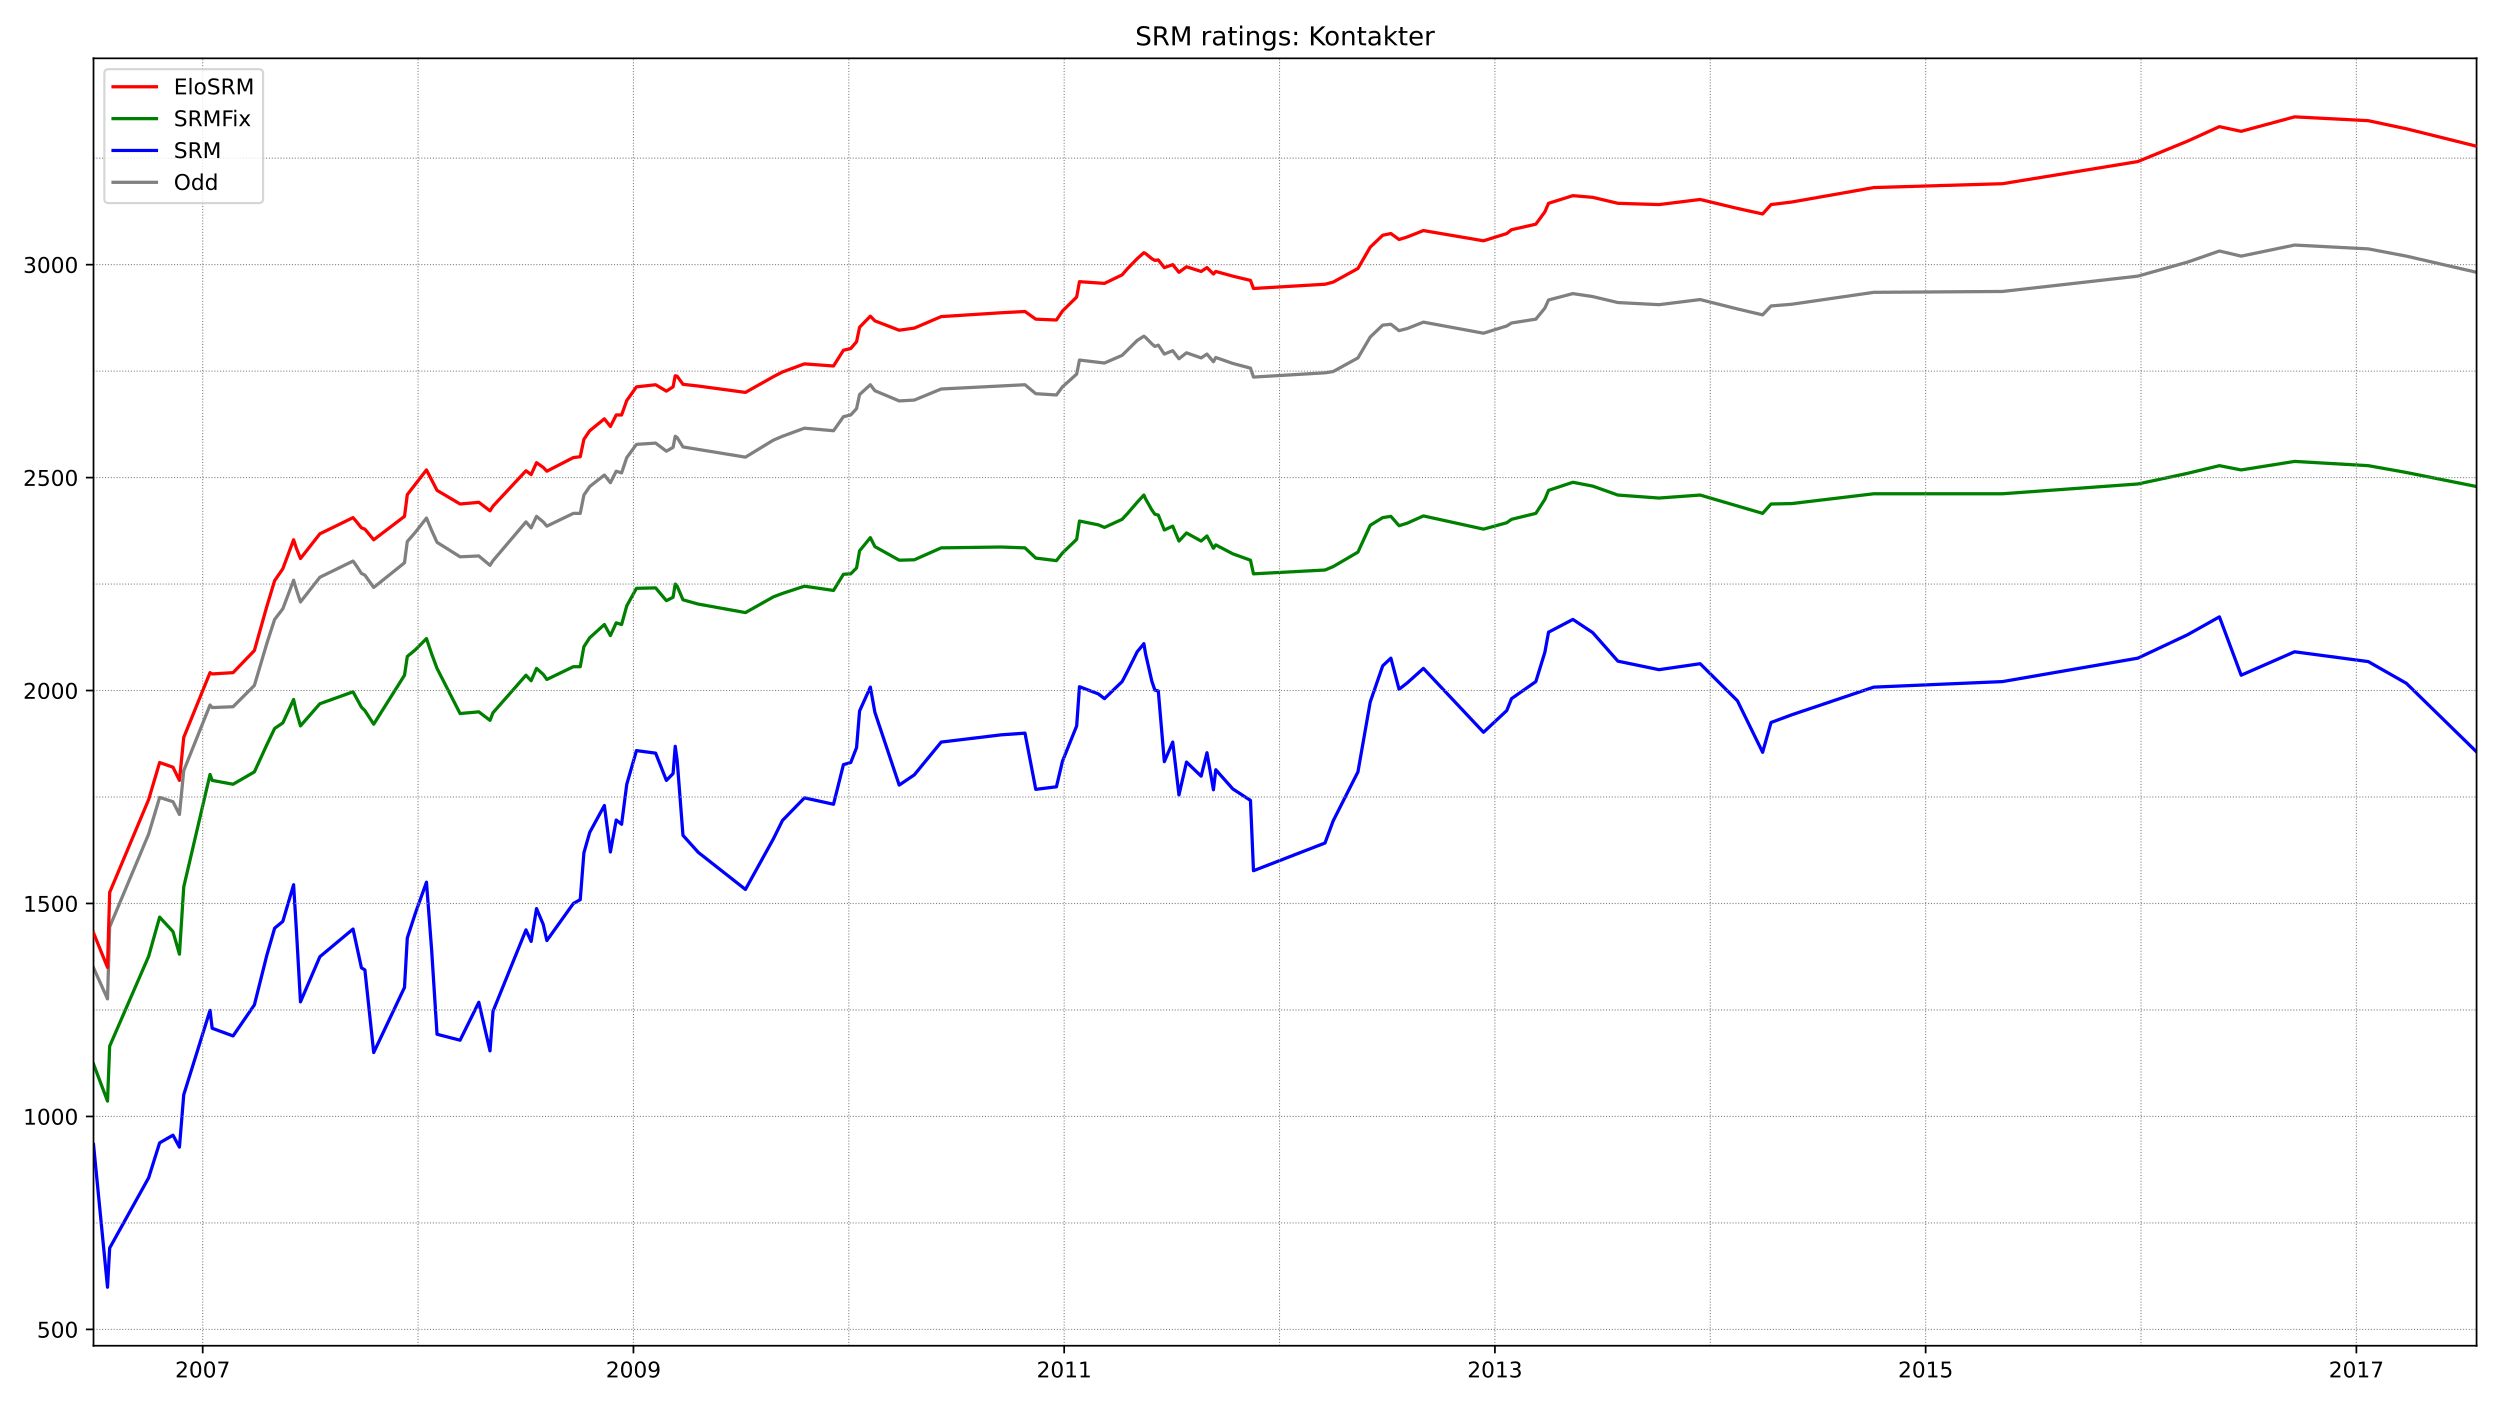 <?xml version="1.0" encoding="utf-8" standalone="no"?>
<!DOCTYPE svg PUBLIC "-//W3C//DTD SVG 1.1//EN"
  "http://www.w3.org/Graphics/SVG/1.1/DTD/svg11.dtd">
<!-- Created with matplotlib (https://matplotlib.org/) -->
<svg height="648pt" version="1.1" viewBox="0 0 1152 648" width="1152pt" xmlns="http://www.w3.org/2000/svg" xmlns:xlink="http://www.w3.org/1999/xlink">
 <defs>
  <style type="text/css">*{stroke-linecap:butt;stroke-linejoin:round;}</style>
 </defs>
 <g id="figure_1">
  <g id="patch_1">
   <path d="M 0 648 
L 1152 648 
L 1152 0 
L 0 0 
z
" style="fill:#ffffff;"/>
  </g>
  <g id="axes_1">
   <g id="patch_2">
    <path d="M 43.09 620.12 
L 1141.2 620.12 
L 1141.2 26.88 
L 43.09 26.88 
z
" style="fill:#ffffff;"/>
   </g>
   <g id="line2d_1">
    <path clip-path="url(#p45fbdd6a45)" d="M 43.09 445.963 
L 49.541 460.29 
L 50.533 427.123 
L 68.496 384.339 
L 73.557 367.461 
L 79.71 369.424 
L 82.687 375.311 
L 84.672 355.097 
L 96.78 324.874 
L 97.772 326.051 
L 107.399 325.659 
L 117.224 315.846 
L 122.98 296.417 
L 126.552 285.427 
L 130.324 280.52 
L 135.286 267.371 
L 136.576 271.689 
L 138.461 277.38 
L 147.393 265.997 
L 162.676 258.54 
L 164.363 260.895 
L 166.547 264.231 
L 168.135 265.016 
L 172.204 270.707 
L 186.395 259.325 
L 187.685 249.512 
L 191.456 245.194 
L 196.518 238.718 
L 198.9 244.409 
L 201.381 249.904 
L 211.999 256.577 
L 220.633 256.184 
L 225.794 260.502 
L 227.183 258.343 
L 242.367 240.484 
L 244.749 243.232 
L 247.23 237.933 
L 250.307 240.484 
L 251.994 242.447 
L 264.201 236.559 
L 267.376 236.559 
L 269.063 228.12 
L 271.743 224.195 
L 278.491 218.896 
L 281.27 222.429 
L 283.95 217.13 
L 286.431 217.915 
L 288.813 210.85 
L 293.278 204.766 
L 302.111 204.177 
L 307.073 207.906 
L 310.15 206.139 
L 311.142 201.037 
L 312.035 201.626 
L 314.715 205.943 
L 343.495 210.653 
L 356.396 202.803 
L 360.564 201.037 
L 370.687 197.308 
L 384.085 198.485 
L 388.65 192.009 
L 392.024 191.224 
L 394.704 188.28 
L 396.093 181.804 
L 401.055 177.29 
L 403.139 180.038 
L 414.353 184.748 
L 421.3 184.355 
L 433.706 179.252 
L 472.311 177.29 
L 477.273 181.411 
L 486.8 182 
L 489.579 178.271 
L 496.129 172.384 
L 497.419 165.907 
L 508.931 167.281 
L 517.069 163.748 
L 524.016 156.879 
L 527.092 154.917 
L 527.886 155.506 
L 530.764 158.449 
L 532.153 159.627 
L 533.741 159.038 
L 536.52 163.16 
L 540.39 161.59 
L 543.268 165.318 
L 546.742 162.571 
L 553.49 164.926 
L 556.17 163.16 
L 559.147 166.692 
L 560.239 164.73 
L 568.079 167.477 
L 576.217 169.636 
L 577.606 173.757 
L 610.554 171.795 
L 614.326 171.206 
L 625.738 164.926 
L 631.395 155.309 
L 637.151 149.814 
L 640.922 149.422 
L 644.694 152.366 
L 648.465 151.384 
L 655.908 148.44 
L 683.596 153.543 
L 694.314 150.207 
L 696.498 148.833 
L 707.712 147.067 
L 711.88 141.964 
L 713.567 138.235 
L 724.782 135.291 
L 733.912 136.665 
L 745.523 139.413 
L 764.478 140.394 
L 783.433 138.039 
L 800.602 142.357 
L 812.214 145.104 
L 816.084 140.983 
L 825.611 140.198 
L 863.422 134.703 
L 922.67 134.31 
L 985.093 127.245 
L 1008.018 120.768 
L 1022.705 115.666 
L 1032.729 118.021 
L 1057.341 112.918 
L 1091.281 114.685 
L 1108.847 118.021 
L 1141.2 125.479 
L 1141.2 125.479 
" style="fill:none;stroke:#808080;stroke-linecap:square;stroke-width:1.5;"/>
   </g>
   <g id="line2d_2">
    <path clip-path="url(#p45fbdd6a45)" d="M 43.09 527.409 
L 49.541 593.155 
L 50.533 575.099 
L 68.496 542.717 
L 73.557 526.624 
L 79.71 523.091 
L 82.687 528.587 
L 84.672 504.447 
L 96.78 465.589 
L 97.772 473.831 
L 107.399 477.364 
L 117.224 463.037 
L 122.98 440.076 
L 126.552 427.711 
L 130.324 424.571 
L 135.286 407.693 
L 136.576 428.496 
L 138.461 461.664 
L 147.393 440.861 
L 162.676 428.104 
L 166.547 445.963 
L 168.135 446.944 
L 172.204 485.018 
L 186.395 454.991 
L 187.685 432.225 
L 191.456 420.646 
L 196.518 406.516 
L 198.9 437.72 
L 201.381 476.579 
L 211.999 479.327 
L 220.633 461.86 
L 225.794 484.233 
L 227.183 465.981 
L 242.367 428.496 
L 244.749 433.795 
L 247.23 418.684 
L 250.307 425.945 
L 251.994 433.403 
L 264.201 416.329 
L 267.376 414.562 
L 269.063 392.974 
L 271.743 383.554 
L 278.491 371.19 
L 281.27 392.582 
L 283.95 377.863 
L 286.431 379.825 
L 288.813 361.377 
L 293.278 345.873 
L 302.111 347.051 
L 307.073 359.611 
L 310.15 356.471 
L 311.142 343.911 
L 312.035 350.387 
L 314.715 384.928 
L 321.761 392.778 
L 343.495 409.852 
L 356.396 386.498 
L 360.564 378.059 
L 370.687 367.657 
L 384.085 370.601 
L 388.65 352.35 
L 392.024 351.368 
L 394.704 344.499 
L 396.093 327.621 
L 401.055 316.631 
L 403.139 328.21 
L 414.353 361.77 
L 421.3 357.06 
L 433.706 341.948 
L 461.295 338.612 
L 472.311 337.827 
L 477.273 363.732 
L 486.8 362.555 
L 489.579 350.779 
L 496.129 334.49 
L 497.419 316.435 
L 506.152 319.771 
L 508.931 321.93 
L 517.069 314.08 
L 519.45 309.566 
L 524.016 300.342 
L 527.092 296.613 
L 527.886 301.323 
L 530.764 313.883 
L 532.153 318.005 
L 533.741 318.397 
L 536.52 350.976 
L 540.39 341.948 
L 543.268 366.284 
L 546.742 351.172 
L 553.49 357.648 
L 556.17 346.854 
L 559.147 363.929 
L 560.239 354.705 
L 568.079 363.536 
L 576.217 368.835 
L 577.606 401.217 
L 610.554 388.46 
L 614.326 378.255 
L 625.738 355.686 
L 631.395 323.5 
L 637.151 306.818 
L 640.922 303.286 
L 644.694 317.612 
L 648.465 314.669 
L 655.908 307.996 
L 683.596 337.434 
L 694.314 327.425 
L 696.498 321.93 
L 707.712 314.08 
L 711.88 300.538 
L 713.567 291.314 
L 724.782 285.427 
L 733.912 291.51 
L 745.523 304.66 
L 764.478 308.585 
L 783.433 305.837 
L 800.602 322.911 
L 812.214 346.658 
L 816.084 332.92 
L 825.611 329.388 
L 863.422 316.631 
L 922.67 314.08 
L 985.093 303.286 
L 1008.018 292.492 
L 1022.705 284.249 
L 1032.729 311.136 
L 1057.341 300.342 
L 1091.281 304.856 
L 1108.847 314.865 
L 1141.2 346.462 
L 1141.2 346.462 
" style="fill:none;stroke:#0000ff;stroke-linecap:square;stroke-width:1.5;"/>
   </g>
   <g id="matplotlib.axis_1">
    <g id="xtick_1">
     <g id="line2d_3">
      <defs>
       <path d="M 0 0 
L 0 3.5 
" id="m037ab1def2" style="stroke:#000000;stroke-width:0.8;"/>
      </defs>
      <g>
       <use style="stroke:#000000;stroke-width:0.8;" x="93.406" xlink:href="#m037ab1def2" y="620.12"/>
      </g>
     </g>
     <g id="text_1">
      <!-- 2007 -->
      <g transform="translate(80.681 634.718)scale(0.1 -0.1)">
       <defs>
        <path d="M 19.188 8.297 
L 53.609 8.297 
L 53.609 0 
L 7.328 0 
L 7.328 8.297 
Q 12.938 14.109 22.625 23.891 
Q 32.328 33.688 34.812 36.531 
Q 39.547 41.844 41.422 45.531 
Q 43.312 49.219 43.312 52.781 
Q 43.312 58.594 39.234 62.25 
Q 35.156 65.922 28.609 65.922 
Q 23.969 65.922 18.812 64.312 
Q 13.672 62.703 7.812 59.422 
L 7.812 69.391 
Q 13.766 71.781 18.938 73 
Q 24.125 74.219 28.422 74.219 
Q 39.75 74.219 46.484 68.547 
Q 53.219 62.891 53.219 53.422 
Q 53.219 48.922 51.531 44.891 
Q 49.859 40.875 45.406 35.406 
Q 44.188 33.984 37.641 27.219 
Q 31.109 20.453 19.188 8.297 
z
" id="DejaVuSans-50"/>
        <path d="M 31.781 66.406 
Q 24.172 66.406 20.328 58.906 
Q 16.5 51.422 16.5 36.375 
Q 16.5 21.391 20.328 13.891 
Q 24.172 6.391 31.781 6.391 
Q 39.453 6.391 43.281 13.891 
Q 47.125 21.391 47.125 36.375 
Q 47.125 51.422 43.281 58.906 
Q 39.453 66.406 31.781 66.406 
z
M 31.781 74.219 
Q 44.047 74.219 50.516 64.516 
Q 56.984 54.828 56.984 36.375 
Q 56.984 17.969 50.516 8.266 
Q 44.047 -1.422 31.781 -1.422 
Q 19.531 -1.422 13.062 8.266 
Q 6.594 17.969 6.594 36.375 
Q 6.594 54.828 13.062 64.516 
Q 19.531 74.219 31.781 74.219 
z
" id="DejaVuSans-48"/>
        <path d="M 8.203 72.906 
L 55.078 72.906 
L 55.078 68.703 
L 28.609 0 
L 18.312 0 
L 43.219 64.594 
L 8.203 64.594 
z
" id="DejaVuSans-55"/>
       </defs>
       <use xlink:href="#DejaVuSans-50"/>
       <use x="63.623" xlink:href="#DejaVuSans-48"/>
       <use x="127.246" xlink:href="#DejaVuSans-48"/>
       <use x="190.869" xlink:href="#DejaVuSans-55"/>
      </g>
     </g>
    </g>
    <g id="xtick_2">
     <g id="line2d_4">
      <g>
       <use style="stroke:#000000;stroke-width:0.8;" x="291.889" xlink:href="#m037ab1def2" y="620.12"/>
      </g>
     </g>
     <g id="text_2">
      <!-- 2009 -->
      <g transform="translate(279.164 634.718)scale(0.1 -0.1)">
       <defs>
        <path d="M 10.984 1.516 
L 10.984 10.5 
Q 14.703 8.734 18.5 7.812 
Q 22.312 6.891 25.984 6.891 
Q 35.75 6.891 40.891 13.453 
Q 46.047 20.016 46.781 33.406 
Q 43.953 29.203 39.594 26.953 
Q 35.25 24.703 29.984 24.703 
Q 19.047 24.703 12.672 31.312 
Q 6.297 37.938 6.297 49.422 
Q 6.297 60.641 12.938 67.422 
Q 19.578 74.219 30.609 74.219 
Q 43.266 74.219 49.922 64.516 
Q 56.594 54.828 56.594 36.375 
Q 56.594 19.141 48.406 8.859 
Q 40.234 -1.422 26.422 -1.422 
Q 22.703 -1.422 18.891 -0.688 
Q 15.094 0.047 10.984 1.516 
z
M 30.609 32.422 
Q 37.25 32.422 41.125 36.953 
Q 45.016 41.5 45.016 49.422 
Q 45.016 57.281 41.125 61.844 
Q 37.25 66.406 30.609 66.406 
Q 23.969 66.406 20.094 61.844 
Q 16.219 57.281 16.219 49.422 
Q 16.219 41.5 20.094 36.953 
Q 23.969 32.422 30.609 32.422 
z
" id="DejaVuSans-57"/>
       </defs>
       <use xlink:href="#DejaVuSans-50"/>
       <use x="63.623" xlink:href="#DejaVuSans-48"/>
       <use x="127.246" xlink:href="#DejaVuSans-48"/>
       <use x="190.869" xlink:href="#DejaVuSans-57"/>
      </g>
     </g>
    </g>
    <g id="xtick_3">
     <g id="line2d_5">
      <g>
       <use style="stroke:#000000;stroke-width:0.8;" x="490.373" xlink:href="#m037ab1def2" y="620.12"/>
      </g>
     </g>
     <g id="text_3">
      <!-- 2011 -->
      <g transform="translate(477.648 634.718)scale(0.1 -0.1)">
       <defs>
        <path d="M 12.406 8.297 
L 28.516 8.297 
L 28.516 63.922 
L 10.984 60.406 
L 10.984 69.391 
L 28.422 72.906 
L 38.281 72.906 
L 38.281 8.297 
L 54.391 8.297 
L 54.391 0 
L 12.406 0 
z
" id="DejaVuSans-49"/>
       </defs>
       <use xlink:href="#DejaVuSans-50"/>
       <use x="63.623" xlink:href="#DejaVuSans-48"/>
       <use x="127.246" xlink:href="#DejaVuSans-49"/>
       <use x="190.869" xlink:href="#DejaVuSans-49"/>
      </g>
     </g>
    </g>
    <g id="xtick_4">
     <g id="line2d_6">
      <g>
       <use style="stroke:#000000;stroke-width:0.8;" x="688.856" xlink:href="#m037ab1def2" y="620.12"/>
      </g>
     </g>
     <g id="text_4">
      <!-- 2013 -->
      <g transform="translate(676.131 634.718)scale(0.1 -0.1)">
       <defs>
        <path d="M 40.578 39.312 
Q 47.656 37.797 51.625 33 
Q 55.609 28.219 55.609 21.188 
Q 55.609 10.406 48.188 4.484 
Q 40.766 -1.422 27.094 -1.422 
Q 22.516 -1.422 17.656 -0.516 
Q 12.797 0.391 7.625 2.203 
L 7.625 11.719 
Q 11.719 9.328 16.594 8.109 
Q 21.484 6.891 26.812 6.891 
Q 36.078 6.891 40.938 10.547 
Q 45.797 14.203 45.797 21.188 
Q 45.797 27.641 41.281 31.266 
Q 36.766 34.906 28.719 34.906 
L 20.219 34.906 
L 20.219 43.016 
L 29.109 43.016 
Q 36.375 43.016 40.234 45.922 
Q 44.094 48.828 44.094 54.297 
Q 44.094 59.906 40.109 62.906 
Q 36.141 65.922 28.719 65.922 
Q 24.656 65.922 20.016 65.031 
Q 15.375 64.156 9.812 62.312 
L 9.812 71.094 
Q 15.438 72.656 20.344 73.438 
Q 25.25 74.219 29.594 74.219 
Q 40.828 74.219 47.359 69.109 
Q 53.906 64.016 53.906 55.328 
Q 53.906 49.266 50.438 45.094 
Q 46.969 40.922 40.578 39.312 
z
" id="DejaVuSans-51"/>
       </defs>
       <use xlink:href="#DejaVuSans-50"/>
       <use x="63.623" xlink:href="#DejaVuSans-48"/>
       <use x="127.246" xlink:href="#DejaVuSans-49"/>
       <use x="190.869" xlink:href="#DejaVuSans-51"/>
      </g>
     </g>
    </g>
    <g id="xtick_5">
     <g id="line2d_7">
      <g>
       <use style="stroke:#000000;stroke-width:0.8;" x="887.34" xlink:href="#m037ab1def2" y="620.12"/>
      </g>
     </g>
     <g id="text_5">
      <!-- 2015 -->
      <g transform="translate(874.615 634.718)scale(0.1 -0.1)">
       <defs>
        <path d="M 10.797 72.906 
L 49.516 72.906 
L 49.516 64.594 
L 19.828 64.594 
L 19.828 46.734 
Q 21.969 47.469 24.109 47.828 
Q 26.266 48.188 28.422 48.188 
Q 40.625 48.188 47.75 41.5 
Q 54.891 34.812 54.891 23.391 
Q 54.891 11.625 47.562 5.094 
Q 40.234 -1.422 26.906 -1.422 
Q 22.312 -1.422 17.547 -0.641 
Q 12.797 0.141 7.719 1.703 
L 7.719 11.625 
Q 12.109 9.234 16.797 8.062 
Q 21.484 6.891 26.703 6.891 
Q 35.156 6.891 40.078 11.328 
Q 45.016 15.766 45.016 23.391 
Q 45.016 31 40.078 35.438 
Q 35.156 39.891 26.703 39.891 
Q 22.75 39.891 18.812 39.016 
Q 14.891 38.141 10.797 36.281 
z
" id="DejaVuSans-53"/>
       </defs>
       <use xlink:href="#DejaVuSans-50"/>
       <use x="63.623" xlink:href="#DejaVuSans-48"/>
       <use x="127.246" xlink:href="#DejaVuSans-49"/>
       <use x="190.869" xlink:href="#DejaVuSans-53"/>
      </g>
     </g>
    </g>
    <g id="xtick_6">
     <g id="line2d_8">
      <g>
       <use style="stroke:#000000;stroke-width:0.8;" x="1085.823" xlink:href="#m037ab1def2" y="620.12"/>
      </g>
     </g>
     <g id="text_6">
      <!-- 2017 -->
      <g transform="translate(1073.098 634.718)scale(0.1 -0.1)">
       <use xlink:href="#DejaVuSans-50"/>
       <use x="63.623" xlink:href="#DejaVuSans-48"/>
       <use x="127.246" xlink:href="#DejaVuSans-49"/>
       <use x="190.869" xlink:href="#DejaVuSans-55"/>
      </g>
     </g>
    </g>
   </g>
   <g id="matplotlib.axis_2">
    <g id="ytick_1">
     <g id="line2d_9">
      <defs>
       <path d="M 0 0 
L -3.5 0 
" id="mf0bd95ff28" style="stroke:#000000;stroke-width:0.8;"/>
      </defs>
      <g>
       <use style="stroke:#000000;stroke-width:0.8;" x="43.09" xlink:href="#mf0bd95ff28" y="612.584"/>
      </g>
     </g>
     <g id="text_7">
      <!-- 500 -->
      <g transform="translate(17.003 616.383)scale(0.1 -0.1)">
       <use xlink:href="#DejaVuSans-53"/>
       <use x="63.623" xlink:href="#DejaVuSans-48"/>
       <use x="127.246" xlink:href="#DejaVuSans-48"/>
      </g>
     </g>
    </g>
    <g id="ytick_2">
     <g id="line2d_10">
      <g>
       <use style="stroke:#000000;stroke-width:0.8;" x="43.09" xlink:href="#mf0bd95ff28" y="514.456"/>
      </g>
     </g>
     <g id="text_8">
      <!-- 1000 -->
      <g transform="translate(10.64 518.255)scale(0.1 -0.1)">
       <use xlink:href="#DejaVuSans-49"/>
       <use x="63.623" xlink:href="#DejaVuSans-48"/>
       <use x="127.246" xlink:href="#DejaVuSans-48"/>
       <use x="190.869" xlink:href="#DejaVuSans-48"/>
      </g>
     </g>
    </g>
    <g id="ytick_3">
     <g id="line2d_11">
      <g>
       <use style="stroke:#000000;stroke-width:0.8;" x="43.09" xlink:href="#mf0bd95ff28" y="416.329"/>
      </g>
     </g>
     <g id="text_9">
      <!-- 1500 -->
      <g transform="translate(10.64 420.128)scale(0.1 -0.1)">
       <use xlink:href="#DejaVuSans-49"/>
       <use x="63.623" xlink:href="#DejaVuSans-53"/>
       <use x="127.246" xlink:href="#DejaVuSans-48"/>
       <use x="190.869" xlink:href="#DejaVuSans-48"/>
      </g>
     </g>
    </g>
    <g id="ytick_4">
     <g id="line2d_12">
      <g>
       <use style="stroke:#000000;stroke-width:0.8;" x="43.09" xlink:href="#mf0bd95ff28" y="318.201"/>
      </g>
     </g>
     <g id="text_10">
      <!-- 2000 -->
      <g transform="translate(10.64 322)scale(0.1 -0.1)">
       <use xlink:href="#DejaVuSans-50"/>
       <use x="63.623" xlink:href="#DejaVuSans-48"/>
       <use x="127.246" xlink:href="#DejaVuSans-48"/>
       <use x="190.869" xlink:href="#DejaVuSans-48"/>
      </g>
     </g>
    </g>
    <g id="ytick_5">
     <g id="line2d_13">
      <g>
       <use style="stroke:#000000;stroke-width:0.8;" x="43.09" xlink:href="#mf0bd95ff28" y="220.074"/>
      </g>
     </g>
     <g id="text_11">
      <!-- 2500 -->
      <g transform="translate(10.64 223.873)scale(0.1 -0.1)">
       <use xlink:href="#DejaVuSans-50"/>
       <use x="63.623" xlink:href="#DejaVuSans-53"/>
       <use x="127.246" xlink:href="#DejaVuSans-48"/>
       <use x="190.869" xlink:href="#DejaVuSans-48"/>
      </g>
     </g>
    </g>
    <g id="ytick_6">
     <g id="line2d_14">
      <g>
       <use style="stroke:#000000;stroke-width:0.8;" x="43.09" xlink:href="#mf0bd95ff28" y="121.946"/>
      </g>
     </g>
     <g id="text_12">
      <!-- 3000 -->
      <g transform="translate(10.64 125.745)scale(0.1 -0.1)">
       <use xlink:href="#DejaVuSans-51"/>
       <use x="63.623" xlink:href="#DejaVuSans-48"/>
       <use x="127.246" xlink:href="#DejaVuSans-48"/>
       <use x="190.869" xlink:href="#DejaVuSans-48"/>
      </g>
     </g>
    </g>
   </g>
   <g id="line2d_15">
    <path clip-path="url(#p45fbdd6a45)" d="M 43.09 490.317 
L 49.541 507.391 
L 50.533 482.074 
L 68.496 440.664 
L 73.557 422.609 
L 79.71 429.282 
L 82.687 439.683 
L 84.672 408.675 
L 96.78 356.863 
L 97.772 359.611 
L 107.399 361.377 
L 117.224 355.686 
L 122.98 343.126 
L 126.552 335.668 
L 130.324 333.117 
L 135.286 322.322 
L 136.576 328.014 
L 138.461 334.49 
L 147.393 324.285 
L 162.676 318.79 
L 166.547 325.855 
L 168.135 327.425 
L 172.204 333.705 
L 186.395 311.136 
L 187.685 302.501 
L 191.456 299.361 
L 196.518 294.258 
L 198.9 301.323 
L 201.381 307.996 
L 211.999 328.799 
L 220.633 328.014 
L 225.794 331.939 
L 227.183 328.406 
L 242.367 311.136 
L 244.749 313.687 
L 247.23 307.996 
L 250.307 310.743 
L 251.994 313.098 
L 264.201 307.211 
L 267.376 307.211 
L 269.063 297.987 
L 271.743 293.865 
L 278.491 287.782 
L 281.27 292.884 
L 283.95 286.997 
L 286.431 287.782 
L 288.813 279.146 
L 293.278 271.1 
L 302.111 270.904 
L 307.073 276.791 
L 310.15 275.221 
L 311.142 269.137 
L 312.035 270.119 
L 314.715 276.399 
L 321.761 278.361 
L 343.495 282.286 
L 356.396 275.025 
L 360.564 273.455 
L 370.687 270.119 
L 384.085 272.081 
L 388.65 264.623 
L 392.024 264.427 
L 394.704 261.68 
L 396.093 253.829 
L 401.055 247.746 
L 403.139 251.867 
L 414.353 258.147 
L 421.3 257.951 
L 433.706 252.456 
L 461.295 252.063 
L 472.311 252.456 
L 477.273 257.166 
L 486.8 258.343 
L 489.579 254.811 
L 496.129 248.531 
L 497.419 240.092 
L 506.152 241.858 
L 508.931 243.035 
L 517.069 239.307 
L 519.45 236.755 
L 524.016 231.456 
L 527.092 228.12 
L 527.886 229.886 
L 530.764 234.989 
L 532.153 236.951 
L 533.741 237.344 
L 536.52 244.213 
L 540.39 242.447 
L 543.268 249.316 
L 546.742 245.587 
L 553.49 249.316 
L 556.17 246.96 
L 559.147 252.652 
L 560.239 251.082 
L 568.079 255.203 
L 576.217 258.147 
L 577.606 264.427 
L 610.554 262.661 
L 614.326 261.091 
L 625.738 254.418 
L 631.395 242.054 
L 637.151 238.522 
L 640.922 237.933 
L 644.694 242.25 
L 648.465 241.073 
L 655.908 237.737 
L 683.596 243.82 
L 694.314 240.877 
L 696.498 239.307 
L 707.712 236.559 
L 711.88 230.083 
L 713.567 225.961 
L 724.782 222.232 
L 733.912 223.999 
L 745.523 228.12 
L 764.478 229.494 
L 783.433 228.12 
L 812.214 236.559 
L 816.084 232.241 
L 825.611 232.045 
L 863.422 227.531 
L 922.67 227.531 
L 985.093 223.017 
L 1008.018 218.111 
L 1022.705 214.578 
L 1032.729 216.541 
L 1057.341 212.616 
L 1091.281 214.578 
L 1108.847 217.718 
L 1141.2 224.195 
L 1141.2 224.195 
" style="fill:none;stroke:#008000;stroke-linecap:square;stroke-width:1.5;"/>
   </g>
   <g id="line2d_16">
    <path clip-path="url(#p45fbdd6a45)" d="M 43.09 612.584 
L 1141.2 612.584 
" style="fill:none;stroke:#808080;stroke-dasharray:0.5,0.825;stroke-dashoffset:0;stroke-width:0.5;"/>
   </g>
   <g id="line2d_17">
    <path clip-path="url(#p45fbdd6a45)" d="M 43.09 563.52 
L 1141.2 563.52 
" style="fill:none;stroke:#808080;stroke-dasharray:0.5,0.825;stroke-dashoffset:0;stroke-width:0.5;"/>
   </g>
   <g id="line2d_18">
    <path clip-path="url(#p45fbdd6a45)" d="M 43.09 514.456 
L 1141.2 514.456 
" style="fill:none;stroke:#808080;stroke-dasharray:0.5,0.825;stroke-dashoffset:0;stroke-width:0.5;"/>
   </g>
   <g id="line2d_19">
    <path clip-path="url(#p45fbdd6a45)" d="M 43.09 465.392 
L 1141.2 465.392 
" style="fill:none;stroke:#808080;stroke-dasharray:0.5,0.825;stroke-dashoffset:0;stroke-width:0.5;"/>
   </g>
   <g id="line2d_20">
    <path clip-path="url(#p45fbdd6a45)" d="M 43.09 416.329 
L 1141.2 416.329 
" style="fill:none;stroke:#808080;stroke-dasharray:0.5,0.825;stroke-dashoffset:0;stroke-width:0.5;"/>
   </g>
   <g id="line2d_21">
    <path clip-path="url(#p45fbdd6a45)" d="M 43.09 367.265 
L 1141.2 367.265 
" style="fill:none;stroke:#808080;stroke-dasharray:0.5,0.825;stroke-dashoffset:0;stroke-width:0.5;"/>
   </g>
   <g id="line2d_22">
    <path clip-path="url(#p45fbdd6a45)" d="M 43.09 318.201 
L 1141.2 318.201 
" style="fill:none;stroke:#808080;stroke-dasharray:0.5,0.825;stroke-dashoffset:0;stroke-width:0.5;"/>
   </g>
   <g id="line2d_23">
    <path clip-path="url(#p45fbdd6a45)" d="M 43.09 269.137 
L 1141.2 269.137 
" style="fill:none;stroke:#808080;stroke-dasharray:0.5,0.825;stroke-dashoffset:0;stroke-width:0.5;"/>
   </g>
   <g id="line2d_24">
    <path clip-path="url(#p45fbdd6a45)" d="M 43.09 220.074 
L 1141.2 220.074 
" style="fill:none;stroke:#808080;stroke-dasharray:0.5,0.825;stroke-dashoffset:0;stroke-width:0.5;"/>
   </g>
   <g id="line2d_25">
    <path clip-path="url(#p45fbdd6a45)" d="M 43.09 171.01 
L 1141.2 171.01 
" style="fill:none;stroke:#808080;stroke-dasharray:0.5,0.825;stroke-dashoffset:0;stroke-width:0.5;"/>
   </g>
   <g id="line2d_26">
    <path clip-path="url(#p45fbdd6a45)" d="M 43.09 121.946 
L 1141.2 121.946 
" style="fill:none;stroke:#808080;stroke-dasharray:0.5,0.825;stroke-dashoffset:0;stroke-width:0.5;"/>
   </g>
   <g id="line2d_27">
    <path clip-path="url(#p45fbdd6a45)" d="M 43.09 72.882 
L 1141.2 72.882 
" style="fill:none;stroke:#808080;stroke-dasharray:0.5,0.825;stroke-dashoffset:0;stroke-width:0.5;"/>
   </g>
   <g id="line2d_28">
    <path clip-path="url(#p45fbdd6a45)" d="M 93.406 620.12 
L 93.406 26.88 
" style="fill:none;stroke:#808080;stroke-dasharray:0.5,0.825;stroke-dashoffset:0;stroke-width:0.5;"/>
   </g>
   <g id="line2d_29">
    <path clip-path="url(#p45fbdd6a45)" d="M 192.647 620.12 
L 192.647 26.88 
" style="fill:none;stroke:#808080;stroke-dasharray:0.5,0.825;stroke-dashoffset:0;stroke-width:0.5;"/>
   </g>
   <g id="line2d_30">
    <path clip-path="url(#p45fbdd6a45)" d="M 291.889 620.12 
L 291.889 26.88 
" style="fill:none;stroke:#808080;stroke-dasharray:0.5,0.825;stroke-dashoffset:0;stroke-width:0.5;"/>
   </g>
   <g id="line2d_31">
    <path clip-path="url(#p45fbdd6a45)" d="M 391.131 620.12 
L 391.131 26.88 
" style="fill:none;stroke:#808080;stroke-dasharray:0.5,0.825;stroke-dashoffset:0;stroke-width:0.5;"/>
   </g>
   <g id="line2d_32">
    <path clip-path="url(#p45fbdd6a45)" d="M 490.373 620.12 
L 490.373 26.88 
" style="fill:none;stroke:#808080;stroke-dasharray:0.5,0.825;stroke-dashoffset:0;stroke-width:0.5;"/>
   </g>
   <g id="line2d_33">
    <path clip-path="url(#p45fbdd6a45)" d="M 589.614 620.12 
L 589.614 26.88 
" style="fill:none;stroke:#808080;stroke-dasharray:0.5,0.825;stroke-dashoffset:0;stroke-width:0.5;"/>
   </g>
   <g id="line2d_34">
    <path clip-path="url(#p45fbdd6a45)" d="M 688.856 620.12 
L 688.856 26.88 
" style="fill:none;stroke:#808080;stroke-dasharray:0.5,0.825;stroke-dashoffset:0;stroke-width:0.5;"/>
   </g>
   <g id="line2d_35">
    <path clip-path="url(#p45fbdd6a45)" d="M 788.098 620.12 
L 788.098 26.88 
" style="fill:none;stroke:#808080;stroke-dasharray:0.5,0.825;stroke-dashoffset:0;stroke-width:0.5;"/>
   </g>
   <g id="line2d_36">
    <path clip-path="url(#p45fbdd6a45)" d="M 887.34 620.12 
L 887.34 26.88 
" style="fill:none;stroke:#808080;stroke-dasharray:0.5,0.825;stroke-dashoffset:0;stroke-width:0.5;"/>
   </g>
   <g id="line2d_37">
    <path clip-path="url(#p45fbdd6a45)" d="M 986.581 620.12 
L 986.581 26.88 
" style="fill:none;stroke:#808080;stroke-dasharray:0.5,0.825;stroke-dashoffset:0;stroke-width:0.5;"/>
   </g>
   <g id="line2d_38">
    <path clip-path="url(#p45fbdd6a45)" d="M 1085.823 620.12 
L 1085.823 26.88 
" style="fill:none;stroke:#808080;stroke-dasharray:0.5,0.825;stroke-dashoffset:0;stroke-width:0.5;"/>
   </g>
   <g id="patch_3">
    <path d="M 43.09 620.12 
L 43.09 26.88 
" style="fill:none;stroke:#000000;stroke-linecap:square;stroke-linejoin:miter;stroke-width:0.8;"/>
   </g>
   <g id="patch_4">
    <path d="M 1141.2 620.12 
L 1141.2 26.88 
" style="fill:none;stroke:#000000;stroke-linecap:square;stroke-linejoin:miter;stroke-width:0.8;"/>
   </g>
   <g id="patch_5">
    <path d="M 43.09 620.12 
L 1141.2 620.12 
" style="fill:none;stroke:#000000;stroke-linecap:square;stroke-linejoin:miter;stroke-width:0.8;"/>
   </g>
   <g id="patch_6">
    <path d="M 43.09 26.88 
L 1141.2 26.88 
" style="fill:none;stroke:#000000;stroke-linecap:square;stroke-linejoin:miter;stroke-width:0.8;"/>
   </g>
   <g id="line2d_39">
    <path clip-path="url(#p45fbdd6a45)" d="M 43.09 429.87 
L 49.541 445.767 
L 50.533 411.226 
L 68.496 368.442 
L 73.557 351.368 
L 79.71 353.527 
L 82.687 359.611 
L 84.672 339.789 
L 96.78 309.958 
L 97.772 310.547 
L 107.399 309.958 
L 117.224 299.753 
L 122.98 279.343 
L 126.552 267.567 
L 130.324 262.072 
L 135.286 248.727 
L 136.576 252.652 
L 138.461 257.362 
L 147.393 245.979 
L 162.676 238.522 
L 164.363 240.484 
L 166.547 243.232 
L 168.135 243.82 
L 172.204 248.727 
L 186.395 237.933 
L 187.685 227.924 
L 196.518 216.541 
L 201.381 225.961 
L 211.999 232.241 
L 220.633 231.456 
L 225.794 235.381 
L 227.183 233.223 
L 242.367 216.933 
L 244.749 218.7 
L 247.23 213.205 
L 250.307 215.363 
L 251.994 217.13 
L 264.201 210.85 
L 267.376 210.457 
L 269.063 202.411 
L 271.743 198.485 
L 278.491 192.99 
L 281.27 196.523 
L 283.95 191.224 
L 286.431 191.224 
L 288.813 184.551 
L 293.278 178.271 
L 302.111 177.29 
L 307.073 180.234 
L 310.15 178.271 
L 311.142 173.169 
L 312.035 173.365 
L 314.715 177.094 
L 321.761 177.879 
L 343.495 180.823 
L 356.396 173.561 
L 360.564 171.402 
L 370.687 167.673 
L 384.085 168.655 
L 388.65 161.393 
L 392.024 160.608 
L 394.704 157.468 
L 396.093 150.795 
L 401.055 145.693 
L 403.139 147.852 
L 414.353 152.169 
L 421.3 151.188 
L 433.706 145.889 
L 461.295 144.123 
L 472.311 143.534 
L 477.273 147.067 
L 486.8 147.459 
L 489.579 143.338 
L 496.129 136.861 
L 497.419 129.796 
L 508.931 130.581 
L 517.069 126.656 
L 519.45 123.909 
L 524.016 119.198 
L 527.092 116.451 
L 527.886 116.843 
L 530.764 119.198 
L 532.153 119.983 
L 533.741 119.787 
L 536.52 123.32 
L 540.39 121.946 
L 543.268 125.479 
L 546.742 122.927 
L 553.49 125.086 
L 556.17 123.32 
L 559.147 126.264 
L 560.239 125.086 
L 568.079 127.245 
L 576.217 129.207 
L 577.606 132.936 
L 610.554 130.974 
L 614.326 129.992 
L 625.738 123.712 
L 631.395 113.9 
L 637.151 108.404 
L 640.922 107.619 
L 644.694 110.367 
L 648.465 109.189 
L 655.908 106.246 
L 683.596 110.956 
L 694.314 107.619 
L 696.498 105.853 
L 707.712 103.302 
L 711.88 97.61 
L 713.567 93.685 
L 724.782 90.153 
L 733.912 90.938 
L 745.523 93.685 
L 764.478 94.274 
L 783.433 91.919 
L 800.602 96.04 
L 812.214 98.592 
L 816.084 94.274 
L 825.611 93.096 
L 863.422 86.424 
L 922.67 84.658 
L 985.093 74.452 
L 1008.018 65.032 
L 1022.705 58.359 
L 1032.729 60.518 
L 1057.341 53.845 
L 1091.281 55.612 
L 1108.847 59.341 
L 1141.2 67.387 
L 1141.2 67.387 
" style="fill:none;stroke:#ff0000;stroke-linecap:square;stroke-width:1.5;"/>
   </g>
   <g id="text_13">
    <!-- SRM ratings: Kontakter -->
    <g transform="translate(523.133 20.88)scale(0.12 -0.12)">
     <defs>
      <path d="M 53.516 70.516 
L 53.516 60.891 
Q 47.906 63.578 42.922 64.891 
Q 37.938 66.219 33.297 66.219 
Q 25.25 66.219 20.875 63.094 
Q 16.5 59.969 16.5 54.203 
Q 16.5 49.359 19.406 46.891 
Q 22.312 44.438 30.422 42.922 
L 36.375 41.703 
Q 47.406 39.594 52.656 34.297 
Q 57.906 29 57.906 20.125 
Q 57.906 9.516 50.797 4.047 
Q 43.703 -1.422 29.984 -1.422 
Q 24.812 -1.422 18.969 -0.25 
Q 13.141 0.922 6.891 3.219 
L 6.891 13.375 
Q 12.891 10.016 18.656 8.297 
Q 24.422 6.594 29.984 6.594 
Q 38.422 6.594 43.016 9.906 
Q 47.609 13.234 47.609 19.391 
Q 47.609 24.75 44.312 27.781 
Q 41.016 30.812 33.5 32.328 
L 27.484 33.5 
Q 16.453 35.688 11.516 40.375 
Q 6.594 45.062 6.594 53.422 
Q 6.594 63.094 13.406 68.656 
Q 20.219 74.219 32.172 74.219 
Q 37.312 74.219 42.625 73.281 
Q 47.953 72.359 53.516 70.516 
z
" id="DejaVuSans-83"/>
      <path d="M 44.391 34.188 
Q 47.562 33.109 50.562 29.594 
Q 53.562 26.078 56.594 19.922 
L 66.609 0 
L 56 0 
L 46.688 18.703 
Q 43.062 26.031 39.672 28.422 
Q 36.281 30.812 30.422 30.812 
L 19.672 30.812 
L 19.672 0 
L 9.812 0 
L 9.812 72.906 
L 32.078 72.906 
Q 44.578 72.906 50.734 67.672 
Q 56.891 62.453 56.891 51.906 
Q 56.891 45.016 53.688 40.469 
Q 50.484 35.938 44.391 34.188 
z
M 19.672 64.797 
L 19.672 38.922 
L 32.078 38.922 
Q 39.203 38.922 42.844 42.219 
Q 46.484 45.516 46.484 51.906 
Q 46.484 58.297 42.844 61.547 
Q 39.203 64.797 32.078 64.797 
z
" id="DejaVuSans-82"/>
      <path d="M 9.812 72.906 
L 24.516 72.906 
L 43.109 23.297 
L 61.812 72.906 
L 76.516 72.906 
L 76.516 0 
L 66.891 0 
L 66.891 64.016 
L 48.094 14.016 
L 38.188 14.016 
L 19.391 64.016 
L 19.391 0 
L 9.812 0 
z
" id="DejaVuSans-77"/>
      <path id="DejaVuSans-32"/>
      <path d="M 41.109 46.297 
Q 39.594 47.172 37.812 47.578 
Q 36.031 48 33.891 48 
Q 26.266 48 22.188 43.047 
Q 18.109 38.094 18.109 28.812 
L 18.109 0 
L 9.078 0 
L 9.078 54.688 
L 18.109 54.688 
L 18.109 46.188 
Q 20.953 51.172 25.484 53.578 
Q 30.031 56 36.531 56 
Q 37.453 56 38.578 55.875 
Q 39.703 55.766 41.062 55.516 
z
" id="DejaVuSans-114"/>
      <path d="M 34.281 27.484 
Q 23.391 27.484 19.188 25 
Q 14.984 22.516 14.984 16.5 
Q 14.984 11.719 18.141 8.906 
Q 21.297 6.109 26.703 6.109 
Q 34.188 6.109 38.703 11.406 
Q 43.219 16.703 43.219 25.484 
L 43.219 27.484 
z
M 52.203 31.203 
L 52.203 0 
L 43.219 0 
L 43.219 8.297 
Q 40.141 3.328 35.547 0.953 
Q 30.953 -1.422 24.312 -1.422 
Q 15.922 -1.422 10.953 3.297 
Q 6 8.016 6 15.922 
Q 6 25.141 12.172 29.828 
Q 18.359 34.516 30.609 34.516 
L 43.219 34.516 
L 43.219 35.406 
Q 43.219 41.609 39.141 45 
Q 35.062 48.391 27.688 48.391 
Q 23 48.391 18.547 47.266 
Q 14.109 46.141 10.016 43.891 
L 10.016 52.203 
Q 14.938 54.109 19.578 55.047 
Q 24.219 56 28.609 56 
Q 40.484 56 46.344 49.844 
Q 52.203 43.703 52.203 31.203 
z
" id="DejaVuSans-97"/>
      <path d="M 18.312 70.219 
L 18.312 54.688 
L 36.812 54.688 
L 36.812 47.703 
L 18.312 47.703 
L 18.312 18.016 
Q 18.312 11.328 20.141 9.422 
Q 21.969 7.516 27.594 7.516 
L 36.812 7.516 
L 36.812 0 
L 27.594 0 
Q 17.188 0 13.234 3.875 
Q 9.281 7.766 9.281 18.016 
L 9.281 47.703 
L 2.688 47.703 
L 2.688 54.688 
L 9.281 54.688 
L 9.281 70.219 
z
" id="DejaVuSans-116"/>
      <path d="M 9.422 54.688 
L 18.406 54.688 
L 18.406 0 
L 9.422 0 
z
M 9.422 75.984 
L 18.406 75.984 
L 18.406 64.594 
L 9.422 64.594 
z
" id="DejaVuSans-105"/>
      <path d="M 54.891 33.016 
L 54.891 0 
L 45.906 0 
L 45.906 32.719 
Q 45.906 40.484 42.875 44.328 
Q 39.844 48.188 33.797 48.188 
Q 26.516 48.188 22.312 43.547 
Q 18.109 38.922 18.109 30.906 
L 18.109 0 
L 9.078 0 
L 9.078 54.688 
L 18.109 54.688 
L 18.109 46.188 
Q 21.344 51.125 25.703 53.562 
Q 30.078 56 35.797 56 
Q 45.219 56 50.047 50.172 
Q 54.891 44.344 54.891 33.016 
z
" id="DejaVuSans-110"/>
      <path d="M 45.406 27.984 
Q 45.406 37.75 41.375 43.109 
Q 37.359 48.484 30.078 48.484 
Q 22.859 48.484 18.828 43.109 
Q 14.797 37.75 14.797 27.984 
Q 14.797 18.266 18.828 12.891 
Q 22.859 7.516 30.078 7.516 
Q 37.359 7.516 41.375 12.891 
Q 45.406 18.266 45.406 27.984 
z
M 54.391 6.781 
Q 54.391 -7.172 48.188 -13.984 
Q 42 -20.797 29.203 -20.797 
Q 24.469 -20.797 20.266 -20.094 
Q 16.062 -19.391 12.109 -17.922 
L 12.109 -9.188 
Q 16.062 -11.328 19.922 -12.344 
Q 23.781 -13.375 27.781 -13.375 
Q 36.625 -13.375 41.016 -8.766 
Q 45.406 -4.156 45.406 5.172 
L 45.406 9.625 
Q 42.625 4.781 38.281 2.391 
Q 33.938 0 27.875 0 
Q 17.828 0 11.672 7.656 
Q 5.516 15.328 5.516 27.984 
Q 5.516 40.672 11.672 48.328 
Q 17.828 56 27.875 56 
Q 33.938 56 38.281 53.609 
Q 42.625 51.219 45.406 46.391 
L 45.406 54.688 
L 54.391 54.688 
z
" id="DejaVuSans-103"/>
      <path d="M 44.281 53.078 
L 44.281 44.578 
Q 40.484 46.531 36.375 47.5 
Q 32.281 48.484 27.875 48.484 
Q 21.188 48.484 17.844 46.438 
Q 14.5 44.391 14.5 40.281 
Q 14.5 37.156 16.891 35.375 
Q 19.281 33.594 26.516 31.984 
L 29.594 31.297 
Q 39.156 29.25 43.188 25.516 
Q 47.219 21.781 47.219 15.094 
Q 47.219 7.469 41.188 3.016 
Q 35.156 -1.422 24.609 -1.422 
Q 20.219 -1.422 15.453 -0.562 
Q 10.688 0.297 5.422 2 
L 5.422 11.281 
Q 10.406 8.688 15.234 7.391 
Q 20.062 6.109 24.812 6.109 
Q 31.156 6.109 34.562 8.281 
Q 37.984 10.453 37.984 14.406 
Q 37.984 18.062 35.516 20.016 
Q 33.062 21.969 24.703 23.781 
L 21.578 24.516 
Q 13.234 26.266 9.516 29.906 
Q 5.812 33.547 5.812 39.891 
Q 5.812 47.609 11.281 51.797 
Q 16.75 56 26.812 56 
Q 31.781 56 36.172 55.266 
Q 40.578 54.547 44.281 53.078 
z
" id="DejaVuSans-115"/>
      <path d="M 11.719 12.406 
L 22.016 12.406 
L 22.016 0 
L 11.719 0 
z
M 11.719 51.703 
L 22.016 51.703 
L 22.016 39.312 
L 11.719 39.312 
z
" id="DejaVuSans-58"/>
      <path d="M 9.812 72.906 
L 19.672 72.906 
L 19.672 42.094 
L 52.391 72.906 
L 65.094 72.906 
L 28.906 38.922 
L 67.672 0 
L 54.688 0 
L 19.672 35.109 
L 19.672 0 
L 9.812 0 
z
" id="DejaVuSans-75"/>
      <path d="M 30.609 48.391 
Q 23.391 48.391 19.188 42.75 
Q 14.984 37.109 14.984 27.297 
Q 14.984 17.484 19.156 11.844 
Q 23.344 6.203 30.609 6.203 
Q 37.797 6.203 41.984 11.859 
Q 46.188 17.531 46.188 27.297 
Q 46.188 37.016 41.984 42.703 
Q 37.797 48.391 30.609 48.391 
z
M 30.609 56 
Q 42.328 56 49.016 48.375 
Q 55.719 40.766 55.719 27.297 
Q 55.719 13.875 49.016 6.219 
Q 42.328 -1.422 30.609 -1.422 
Q 18.844 -1.422 12.172 6.219 
Q 5.516 13.875 5.516 27.297 
Q 5.516 40.766 12.172 48.375 
Q 18.844 56 30.609 56 
z
" id="DejaVuSans-111"/>
      <path d="M 9.078 75.984 
L 18.109 75.984 
L 18.109 31.109 
L 44.922 54.688 
L 56.391 54.688 
L 27.391 29.109 
L 57.625 0 
L 45.906 0 
L 18.109 26.703 
L 18.109 0 
L 9.078 0 
z
" id="DejaVuSans-107"/>
      <path d="M 56.203 29.594 
L 56.203 25.203 
L 14.891 25.203 
Q 15.484 15.922 20.484 11.062 
Q 25.484 6.203 34.422 6.203 
Q 39.594 6.203 44.453 7.469 
Q 49.312 8.734 54.109 11.281 
L 54.109 2.781 
Q 49.266 0.734 44.188 -0.344 
Q 39.109 -1.422 33.891 -1.422 
Q 20.797 -1.422 13.156 6.188 
Q 5.516 13.812 5.516 26.812 
Q 5.516 40.234 12.766 48.109 
Q 20.016 56 32.328 56 
Q 43.359 56 49.781 48.891 
Q 56.203 41.797 56.203 29.594 
z
M 47.219 32.234 
Q 47.125 39.594 43.094 43.984 
Q 39.062 48.391 32.422 48.391 
Q 24.906 48.391 20.391 44.141 
Q 15.875 39.891 15.188 32.172 
z
" id="DejaVuSans-101"/>
     </defs>
     <use xlink:href="#DejaVuSans-83"/>
     <use x="63.477" xlink:href="#DejaVuSans-82"/>
     <use x="132.959" xlink:href="#DejaVuSans-77"/>
     <use x="219.238" xlink:href="#DejaVuSans-32"/>
     <use x="251.025" xlink:href="#DejaVuSans-114"/>
     <use x="292.139" xlink:href="#DejaVuSans-97"/>
     <use x="353.418" xlink:href="#DejaVuSans-116"/>
     <use x="392.627" xlink:href="#DejaVuSans-105"/>
     <use x="420.41" xlink:href="#DejaVuSans-110"/>
     <use x="483.789" xlink:href="#DejaVuSans-103"/>
     <use x="547.266" xlink:href="#DejaVuSans-115"/>
     <use x="599.365" xlink:href="#DejaVuSans-58"/>
     <use x="633.057" xlink:href="#DejaVuSans-32"/>
     <use x="664.844" xlink:href="#DejaVuSans-75"/>
     <use x="725.42" xlink:href="#DejaVuSans-111"/>
     <use x="786.602" xlink:href="#DejaVuSans-110"/>
     <use x="849.98" xlink:href="#DejaVuSans-116"/>
     <use x="889.189" xlink:href="#DejaVuSans-97"/>
     <use x="950.469" xlink:href="#DejaVuSans-107"/>
     <use x="1008.379" xlink:href="#DejaVuSans-116"/>
     <use x="1047.588" xlink:href="#DejaVuSans-101"/>
     <use x="1109.111" xlink:href="#DejaVuSans-114"/>
    </g>
   </g>
   <g id="legend_1">
    <g id="patch_7">
     <path d="M 50.09 93.593 
L 119.231 93.593 
Q 121.231 93.593 121.231 91.593 
L 121.231 33.88 
Q 121.231 31.88 119.231 31.88 
L 50.09 31.88 
Q 48.09 31.88 48.09 33.88 
L 48.09 91.593 
Q 48.09 93.593 50.09 93.593 
z
" style="fill:#ffffff;opacity:0.8;stroke:#cccccc;stroke-linejoin:miter;"/>
    </g>
    <g id="line2d_40">
     <path d="M 52.09 39.978 
L 72.09 39.978 
" style="fill:none;stroke:#ff0000;stroke-linecap:square;stroke-width:1.5;"/>
    </g>
    <g id="line2d_41"/>
    <g id="text_14">
     <!-- EloSRM -->
     <g transform="translate(80.09 43.478)scale(0.1 -0.1)">
      <defs>
       <path d="M 9.812 72.906 
L 55.906 72.906 
L 55.906 64.594 
L 19.672 64.594 
L 19.672 43.016 
L 54.391 43.016 
L 54.391 34.719 
L 19.672 34.719 
L 19.672 8.297 
L 56.781 8.297 
L 56.781 0 
L 9.812 0 
z
" id="DejaVuSans-69"/>
       <path d="M 9.422 75.984 
L 18.406 75.984 
L 18.406 0 
L 9.422 0 
z
" id="DejaVuSans-108"/>
      </defs>
      <use xlink:href="#DejaVuSans-69"/>
      <use x="63.184" xlink:href="#DejaVuSans-108"/>
      <use x="90.967" xlink:href="#DejaVuSans-111"/>
      <use x="152.148" xlink:href="#DejaVuSans-83"/>
      <use x="215.625" xlink:href="#DejaVuSans-82"/>
      <use x="285.107" xlink:href="#DejaVuSans-77"/>
     </g>
    </g>
    <g id="line2d_42">
     <path d="M 52.09 54.657 
L 72.09 54.657 
" style="fill:none;stroke:#008000;stroke-linecap:square;stroke-width:1.5;"/>
    </g>
    <g id="line2d_43"/>
    <g id="text_15">
     <!-- SRMFix -->
     <g transform="translate(80.09 58.157)scale(0.1 -0.1)">
      <defs>
       <path d="M 9.812 72.906 
L 51.703 72.906 
L 51.703 64.594 
L 19.672 64.594 
L 19.672 43.109 
L 48.578 43.109 
L 48.578 34.812 
L 19.672 34.812 
L 19.672 0 
L 9.812 0 
z
" id="DejaVuSans-70"/>
       <path d="M 54.891 54.688 
L 35.109 28.078 
L 55.906 0 
L 45.312 0 
L 29.391 21.484 
L 13.484 0 
L 2.875 0 
L 24.125 28.609 
L 4.688 54.688 
L 15.281 54.688 
L 29.781 35.203 
L 44.281 54.688 
z
" id="DejaVuSans-120"/>
      </defs>
      <use xlink:href="#DejaVuSans-83"/>
      <use x="63.477" xlink:href="#DejaVuSans-82"/>
      <use x="132.959" xlink:href="#DejaVuSans-77"/>
      <use x="219.238" xlink:href="#DejaVuSans-70"/>
      <use x="269.508" xlink:href="#DejaVuSans-105"/>
      <use x="297.291" xlink:href="#DejaVuSans-120"/>
     </g>
    </g>
    <g id="line2d_44">
     <path d="M 52.09 69.335 
L 72.09 69.335 
" style="fill:none;stroke:#0000ff;stroke-linecap:square;stroke-width:1.5;"/>
    </g>
    <g id="line2d_45"/>
    <g id="text_16">
     <!-- SRM -->
     <g transform="translate(80.09 72.835)scale(0.1 -0.1)">
      <use xlink:href="#DejaVuSans-83"/>
      <use x="63.477" xlink:href="#DejaVuSans-82"/>
      <use x="132.959" xlink:href="#DejaVuSans-77"/>
     </g>
    </g>
    <g id="line2d_46">
     <path d="M 52.09 84.013 
L 72.09 84.013 
" style="fill:none;stroke:#808080;stroke-linecap:square;stroke-width:1.5;"/>
    </g>
    <g id="line2d_47"/>
    <g id="text_17">
     <!-- Odd -->
     <g transform="translate(80.09 87.513)scale(0.1 -0.1)">
      <defs>
       <path d="M 39.406 66.219 
Q 28.656 66.219 22.328 58.203 
Q 16.016 50.203 16.016 36.375 
Q 16.016 22.609 22.328 14.594 
Q 28.656 6.594 39.406 6.594 
Q 50.141 6.594 56.422 14.594 
Q 62.703 22.609 62.703 36.375 
Q 62.703 50.203 56.422 58.203 
Q 50.141 66.219 39.406 66.219 
z
M 39.406 74.219 
Q 54.734 74.219 63.906 63.938 
Q 73.094 53.656 73.094 36.375 
Q 73.094 19.141 63.906 8.859 
Q 54.734 -1.422 39.406 -1.422 
Q 24.031 -1.422 14.812 8.828 
Q 5.609 19.094 5.609 36.375 
Q 5.609 53.656 14.812 63.938 
Q 24.031 74.219 39.406 74.219 
z
" id="DejaVuSans-79"/>
       <path d="M 45.406 46.391 
L 45.406 75.984 
L 54.391 75.984 
L 54.391 0 
L 45.406 0 
L 45.406 8.203 
Q 42.578 3.328 38.25 0.953 
Q 33.938 -1.422 27.875 -1.422 
Q 17.969 -1.422 11.734 6.484 
Q 5.516 14.406 5.516 27.297 
Q 5.516 40.188 11.734 48.094 
Q 17.969 56 27.875 56 
Q 33.938 56 38.25 53.625 
Q 42.578 51.266 45.406 46.391 
z
M 14.797 27.297 
Q 14.797 17.391 18.875 11.75 
Q 22.953 6.109 30.078 6.109 
Q 37.203 6.109 41.297 11.75 
Q 45.406 17.391 45.406 27.297 
Q 45.406 37.203 41.297 42.844 
Q 37.203 48.484 30.078 48.484 
Q 22.953 48.484 18.875 42.844 
Q 14.797 37.203 14.797 27.297 
z
" id="DejaVuSans-100"/>
      </defs>
      <use xlink:href="#DejaVuSans-79"/>
      <use x="78.711" xlink:href="#DejaVuSans-100"/>
      <use x="142.188" xlink:href="#DejaVuSans-100"/>
     </g>
    </g>
   </g>
  </g>
 </g>
 <defs>
  <clipPath id="p45fbdd6a45">
   <rect height="593.24" width="1098.11" x="43.09" y="26.88"/>
  </clipPath>
 </defs>
</svg>
